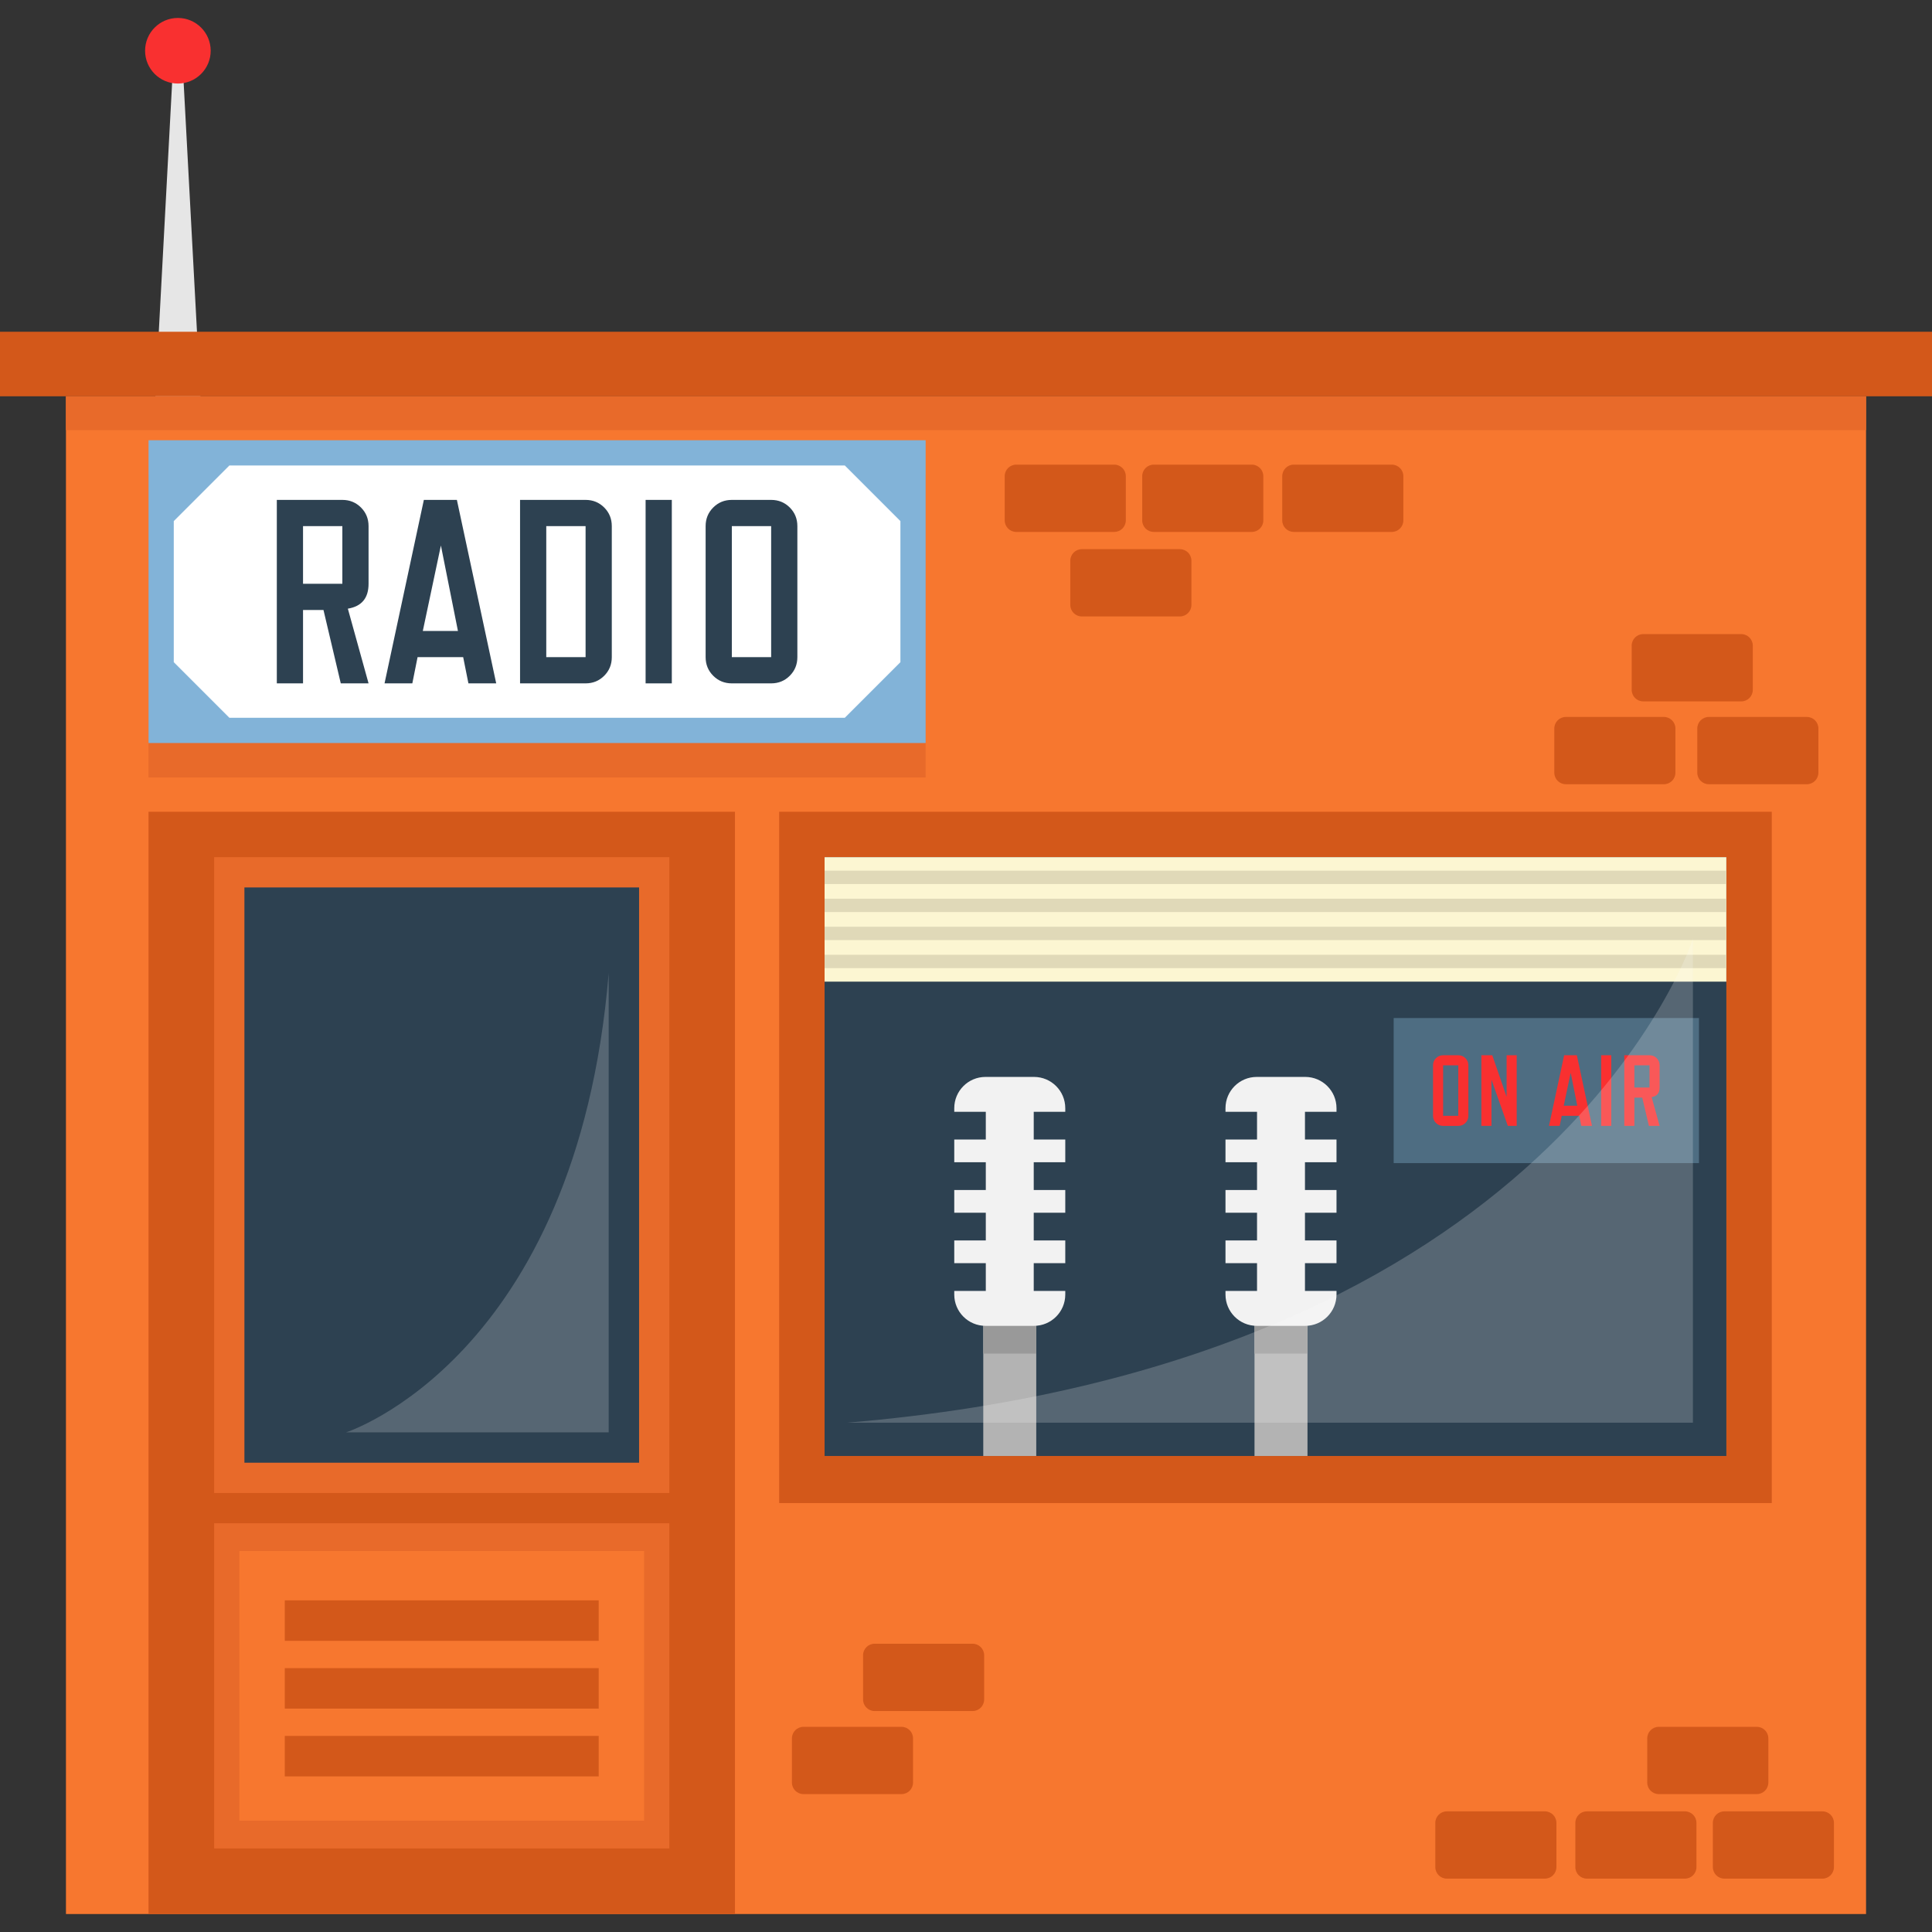 <?xml version="1.0" encoding="iso-8859-1"?>
<!-- Generator: Adobe Illustrator 19.0.0, SVG Export Plug-In . SVG Version: 6.00 Build 0)  -->
<svg version="1.1" id="Layer_1" xmlns="http://www.w3.org/2000/svg" xmlns:xlink="http://www.w3.org/1999/xlink" x="0px" y="0px"
	 viewBox="0 0 382.866 382.866" style="enable-background:new 0 0 382.866 382.866;" xml:space="preserve">
<rect x="0" y="0" width="382.866" height="382.866" fill="#333333" stroke="none"/>
<g>
	<g>
		<polygon style="fill:#E6E6E6;" points="34.369,11.557 29.752,97.784 40.752,97.784 36.135,11.557 		"/>
		<circle style="fill:#F93030;" cx="35.252" cy="10.057" r="6.5"/>
	</g>
	<rect x="13.07" y="78.532" style="fill:#F7772F;" width="356.725" height="300.773"/>
	<rect x="29.436" y="160.866" style="fill:#D3581A;" width="116.211" height="218.443"/>
	<rect x="42.436" y="169.866" style="fill:#E86A2A;" width="90.211" height="126"/>
	<rect x="48.436" y="175.866" style="fill:#2D4151;" width="78.211" height="114"/>
	<rect x="42.436" y="301.866" style="fill:#E86A2A;" width="90.211" height="64.443"/>
	<rect x="47.436" y="307.366" style="fill:#F7772F;" width="80.211" height="53.443"/>
	<g>
		<g>
			<rect x="56.436" y="344.01" style="fill:#D3581A;" width="62.211" height="8.022"/>
		</g>
		<g>
			<rect x="56.436" y="317.143" style="fill:#D3581A;" width="62.211" height="8.022"/>
		</g>
		<g>
			<rect x="56.436" y="330.576" style="fill:#D3581A;" width="62.211" height="8.022"/>
		</g>
	</g>
	<rect x="154.41" y="160.866" style="fill:#D3581A;" width="196.703" height="137"/>
	<rect x="163.409" y="169.866" style="fill:#2D4151;" width="178.703" height="118.667"/>
	<rect x="163.409" y="169.866" style="fill:#FCF6D2;" width="178.703" height="24.667"/>
	<g>
		<rect x="163.409" y="189.21" style="fill:#E0D9B8;" width="178.703" height="2.646"/>
		<rect x="163.409" y="183.654" style="fill:#E0D9B8;" width="178.703" height="2.646"/>
		<rect x="163.409" y="172.543" style="fill:#E0D9B8;" width="178.703" height="2.646"/>
		<rect x="163.409" y="178.098" style="fill:#E0D9B8;" width="178.703" height="2.646"/>
	</g>
	<path style="opacity:0.2;fill:#FCFAFA;enable-background:new    ;" d="M120.625,192.856v91H68.568
		C68.568,283.856,114.248,269.242,120.625,192.856z"/>
	<rect x="29.436" y="94.078" style="fill:#E86A2A;" width="154" height="60"/>
	<rect x="29.436" y="87.244" style="fill:#82B3D8;" width="154" height="60"/>
	<polygon style="fill:#FFFFFF;" points="34.436,131.223 34.436,103.266 45.457,92.244 167.415,92.244 178.436,103.266 
		178.436,131.223 167.415,142.244 45.457,142.244 	"/>
	<g>
		<path style="fill:#2D4151;" d="M73.038,135.424h-5.506l-3.428-14.544h-4.052v14.544h-5.194V99.065h12.986
			c1.454,0,2.683,0.503,3.688,1.506c1.004,1.005,1.506,2.234,1.506,3.688v11.427c0,2.84-1.368,4.485-4.103,4.934L73.038,135.424z
			 M67.844,115.686v-11.427h-7.792v11.427H67.844z"/>
		<path style="fill:#2D4151;" d="M98.334,135.424h-5.506l-1.039-5.194h-9.038l-1.039,5.194h-5.506l7.791-36.359h6.545
			L98.334,135.424z M90.75,125.035l-3.376-16.933l-3.584,16.933H90.75z"/>
		<path style="fill:#2D4151;" d="M121.24,130.23c0,1.454-0.502,2.684-1.506,3.688c-1.004,1.005-2.234,1.506-3.688,1.506H103.06
			V99.065h12.986c1.454,0,2.683,0.503,3.688,1.506c1.004,1.005,1.506,2.234,1.506,3.688V130.23z M116.046,130.23v-25.971h-7.792
			v25.971H116.046z"/>
		<path style="fill:#2D4151;" d="M133.134,135.424h-5.194V99.065h5.194V135.424z"/>
		<path style="fill:#2D4151;" d="M158.014,130.23c0,1.454-0.502,2.684-1.506,3.688c-1.004,1.005-2.234,1.506-3.688,1.506h-7.792
			c-1.454,0-2.684-0.502-3.688-1.506s-1.506-2.234-1.506-3.688v-25.971c0-1.454,0.502-2.683,1.506-3.688
			c1.004-1.004,2.234-1.506,3.688-1.506h7.792c1.454,0,2.683,0.503,3.688,1.506c1.004,1.005,1.506,2.234,1.506,3.688V130.23z
			 M152.82,130.23v-25.971h-7.792v25.971H152.82z"/>
	</g>
	<g>
		<rect x="194.856" y="259.244" style="fill:#B3B3B3;" width="10.5" height="29.288"/>
		<rect x="194.856" y="259.244" style="fill:#999999;" width="10.5" height="9"/>
		<path style="fill:#F2F2F2;" d="M204.856,220.324v5.5h6.25v4.5h-6.25v5.5h6.25v4.5h-6.25v5.5h6.25v4.5h-6.25v5.5h6.25v0.72
			c0,3.42-2.78,6.2-6.2,6.2h-9.6c-3.43,0-6.2-2.78-6.2-6.2v-0.72h6.25v-5.5h-6.25v-4.5h6.25v-5.5h-6.25v-4.5h6.25v-5.5h-6.25v-4.5
			h6.25v-5.5h-6.25v-0.71c0-3.43,2.77-6.2,6.2-6.2h9.6c3.42,0,6.2,2.77,6.2,6.2v0.71H204.856z"/>
	</g>
	<g>
		<rect x="248.606" y="259.244" style="fill:#B3B3B3;" width="10.5" height="29.288"/>
		<rect x="248.606" y="259.244" style="fill:#999999;" width="10.5" height="9"/>
		<path style="fill:#F2F2F2;" d="M258.606,220.324v5.5h6.25v4.5h-6.25v5.5h6.25v4.5h-6.25v5.5h6.25v4.5h-6.25v5.5h6.25v0.72
			c0,3.42-2.78,6.2-6.2,6.2h-9.6c-3.43,0-6.2-2.78-6.2-6.2v-0.72h6.25v-5.5h-6.25v-4.5h6.25v-5.5h-6.25v-4.5h6.25v-5.5h-6.25v-4.5
			h6.25v-5.5h-6.25v-0.71c0-3.43,2.77-6.2,6.2-6.2h9.6c3.42,0,6.2,2.77,6.2,6.2v0.71H258.606z"/>
	</g>
	<rect x="276.186" y="201.744" style="fill:#4E6D82;" width="60.5" height="28.75"/>
	<g>
		<path style="fill:#F93030;" d="M290.986,221.119c0,0.56-0.193,1.033-0.58,1.42s-0.86,0.58-1.42,0.58h-3
			c-0.56,0-1.033-0.193-1.42-0.58s-0.58-0.86-0.58-1.42v-10c0-0.56,0.193-1.033,0.58-1.42s0.86-0.58,1.42-0.58h3
			c0.56,0,1.033,0.193,1.42,0.58s0.58,0.86,0.58,1.42V221.119z M288.986,221.119v-10h-3v10H288.986z"/>
		<path style="fill:#F93030;" d="M300.566,223.119h-1.76l-3.24-9.16v9.16h-2v-14h2.16l2.84,8.24v-8.24h2V223.119z"/>
		<path style="fill:#F93030;" d="M315.486,223.119h-2.12l-0.4-2h-3.48l-0.4,2h-2.12l3-14h2.52L315.486,223.119z M312.566,219.119
			l-1.3-6.52l-1.38,6.52H312.566z"/>
		<path style="fill:#F93030;" d="M319.306,223.119h-2v-14h2V223.119z"/>
		<path style="fill:#F93030;" d="M328.886,223.119h-2.12l-1.32-5.6h-1.56v5.6h-2v-14h5c0.56,0,1.033,0.193,1.42,0.58
			s0.58,0.86,0.58,1.42v4.4c0,1.094-0.527,1.727-1.58,1.9L328.886,223.119z M326.886,215.519v-4.4h-3v4.4H326.886z"/>
	</g>
	<path style="fill:#D3581A;" d="M220.816,105.411H201.39c-1.263,0-2.287-1.024-2.287-2.287v-8.759c0-1.263,1.024-2.287,2.287-2.287
		h19.426c1.263,0,2.287,1.024,2.287,2.287v8.759C223.103,104.387,222.079,105.411,220.816,105.411z"/>
	<path style="fill:#D3581A;" d="M233.816,122.161H214.39c-1.263,0-2.287-1.024-2.287-2.287v-8.759c0-1.263,1.024-2.287,2.287-2.287
		h19.426c1.263,0,2.287,1.024,2.287,2.287v8.759C236.103,121.137,235.079,122.161,233.816,122.161z"/>
	<path style="fill:#D3581A;" d="M248.066,105.411H228.64c-1.263,0-2.287-1.024-2.287-2.287v-8.759c0-1.263,1.024-2.287,2.287-2.287
		h19.426c1.263,0,2.287,1.024,2.287,2.287v8.759C250.353,104.387,249.329,105.411,248.066,105.411z"/>
	<path style="fill:#D3581A;" d="M275.816,105.411H256.39c-1.263,0-2.287-1.024-2.287-2.287v-8.759c0-1.263,1.024-2.287,2.287-2.287
		h19.426c1.263,0,2.287,1.024,2.287,2.287v8.759C278.103,104.387,277.079,105.411,275.816,105.411z"/>
	<path style="fill:#D3581A;" d="M341.723,358.957h19.426c1.263,0,2.287,1.024,2.287,2.287v8.759c0,1.263-1.024,2.287-2.287,2.287
		h-19.426c-1.263,0-2.287-1.024-2.287-2.287v-8.759C339.436,359.981,340.46,358.957,341.723,358.957z"/>
	<path style="fill:#D3581A;" d="M328.723,342.207h19.426c1.263,0,2.287,1.024,2.287,2.287v8.759c0,1.263-1.024,2.287-2.287,2.287
		h-19.426c-1.263,0-2.287-1.024-2.287-2.287v-8.759C326.436,343.231,327.46,342.207,328.723,342.207z"/>
	<path style="fill:#D3581A;" d="M159.223,342.207h19.426c1.263,0,2.287,1.024,2.287,2.287v8.759c0,1.263-1.024,2.287-2.287,2.287
		h-19.426c-1.263,0-2.287-1.024-2.287-2.287v-8.759C156.936,343.231,157.96,342.207,159.223,342.207z"/>
	<path style="fill:#D3581A;" d="M173.319,325.742h19.426c1.263,0,2.287,1.024,2.287,2.287v8.759c0,1.263-1.024,2.287-2.287,2.287
		h-19.426c-1.263,0-2.287-1.024-2.287-2.287v-8.759C171.032,326.766,172.056,325.742,173.319,325.742z"/>
	<path style="fill:#D3581A;" d="M314.473,358.957h19.426c1.263,0,2.287,1.024,2.287,2.287v8.759c0,1.263-1.024,2.287-2.287,2.287
		h-19.426c-1.263,0-2.287-1.024-2.287-2.287v-8.759C312.186,359.981,313.21,358.957,314.473,358.957z"/>
	<path style="fill:#D3581A;" d="M286.723,358.957h19.426c1.263,0,2.287,1.024,2.287,2.287v8.759c0,1.263-1.024,2.287-2.287,2.287
		h-19.426c-1.263,0-2.287-1.024-2.287-2.287v-8.759C284.436,359.981,285.46,358.957,286.723,358.957z"/>
	<path style="fill:#D3581A;" d="M358.066,155.411H338.64c-1.263,0-2.287-1.024-2.287-2.287v-8.759c0-1.263,1.024-2.287,2.287-2.287
		h19.426c1.263,0,2.287,1.024,2.287,2.287v8.759C360.353,154.387,359.329,155.411,358.066,155.411z"/>
	<path style="fill:#D3581A;" d="M329.732,155.411h-19.426c-1.263,0-2.287-1.024-2.287-2.287v-8.759c0-1.263,1.024-2.287,2.287-2.287
		h19.426c1.263,0,2.287,1.024,2.287,2.287v8.759C332.019,154.387,330.995,155.411,329.732,155.411z"/>
	<path style="fill:#D3581A;" d="M345.066,138.994H325.64c-1.263,0-2.287-1.024-2.287-2.287v-8.759c0-1.263,1.024-2.287,2.287-2.287
		h19.426c1.263,0,2.287,1.024,2.287,2.287v8.759C347.353,137.97,346.329,138.994,345.066,138.994z"/>
	<rect y="65.744" style="fill:#D3581A;" width="382.866" height="12.788"/>
	<rect x="13.07" y="78.532" style="fill:#E86A2A;" width="356.725" height="6.712"/>
	<path style="opacity:0.2;fill:#FCFAFA;enable-background:new    ;" d="M167.895,281.929h167.591v-95.871
		C335.485,186.058,308.572,270.184,167.895,281.929z"/>
</g>
<g>
</g>
<g>
</g>
<g>
</g>
<g>
</g>
<g>
</g>
<g>
</g>
<g>
</g>
<g>
</g>
<g>
</g>
<g>
</g>
<g>
</g>
<g>
</g>
<g>
</g>
<g>
</g>
<g>
</g>
</svg>
